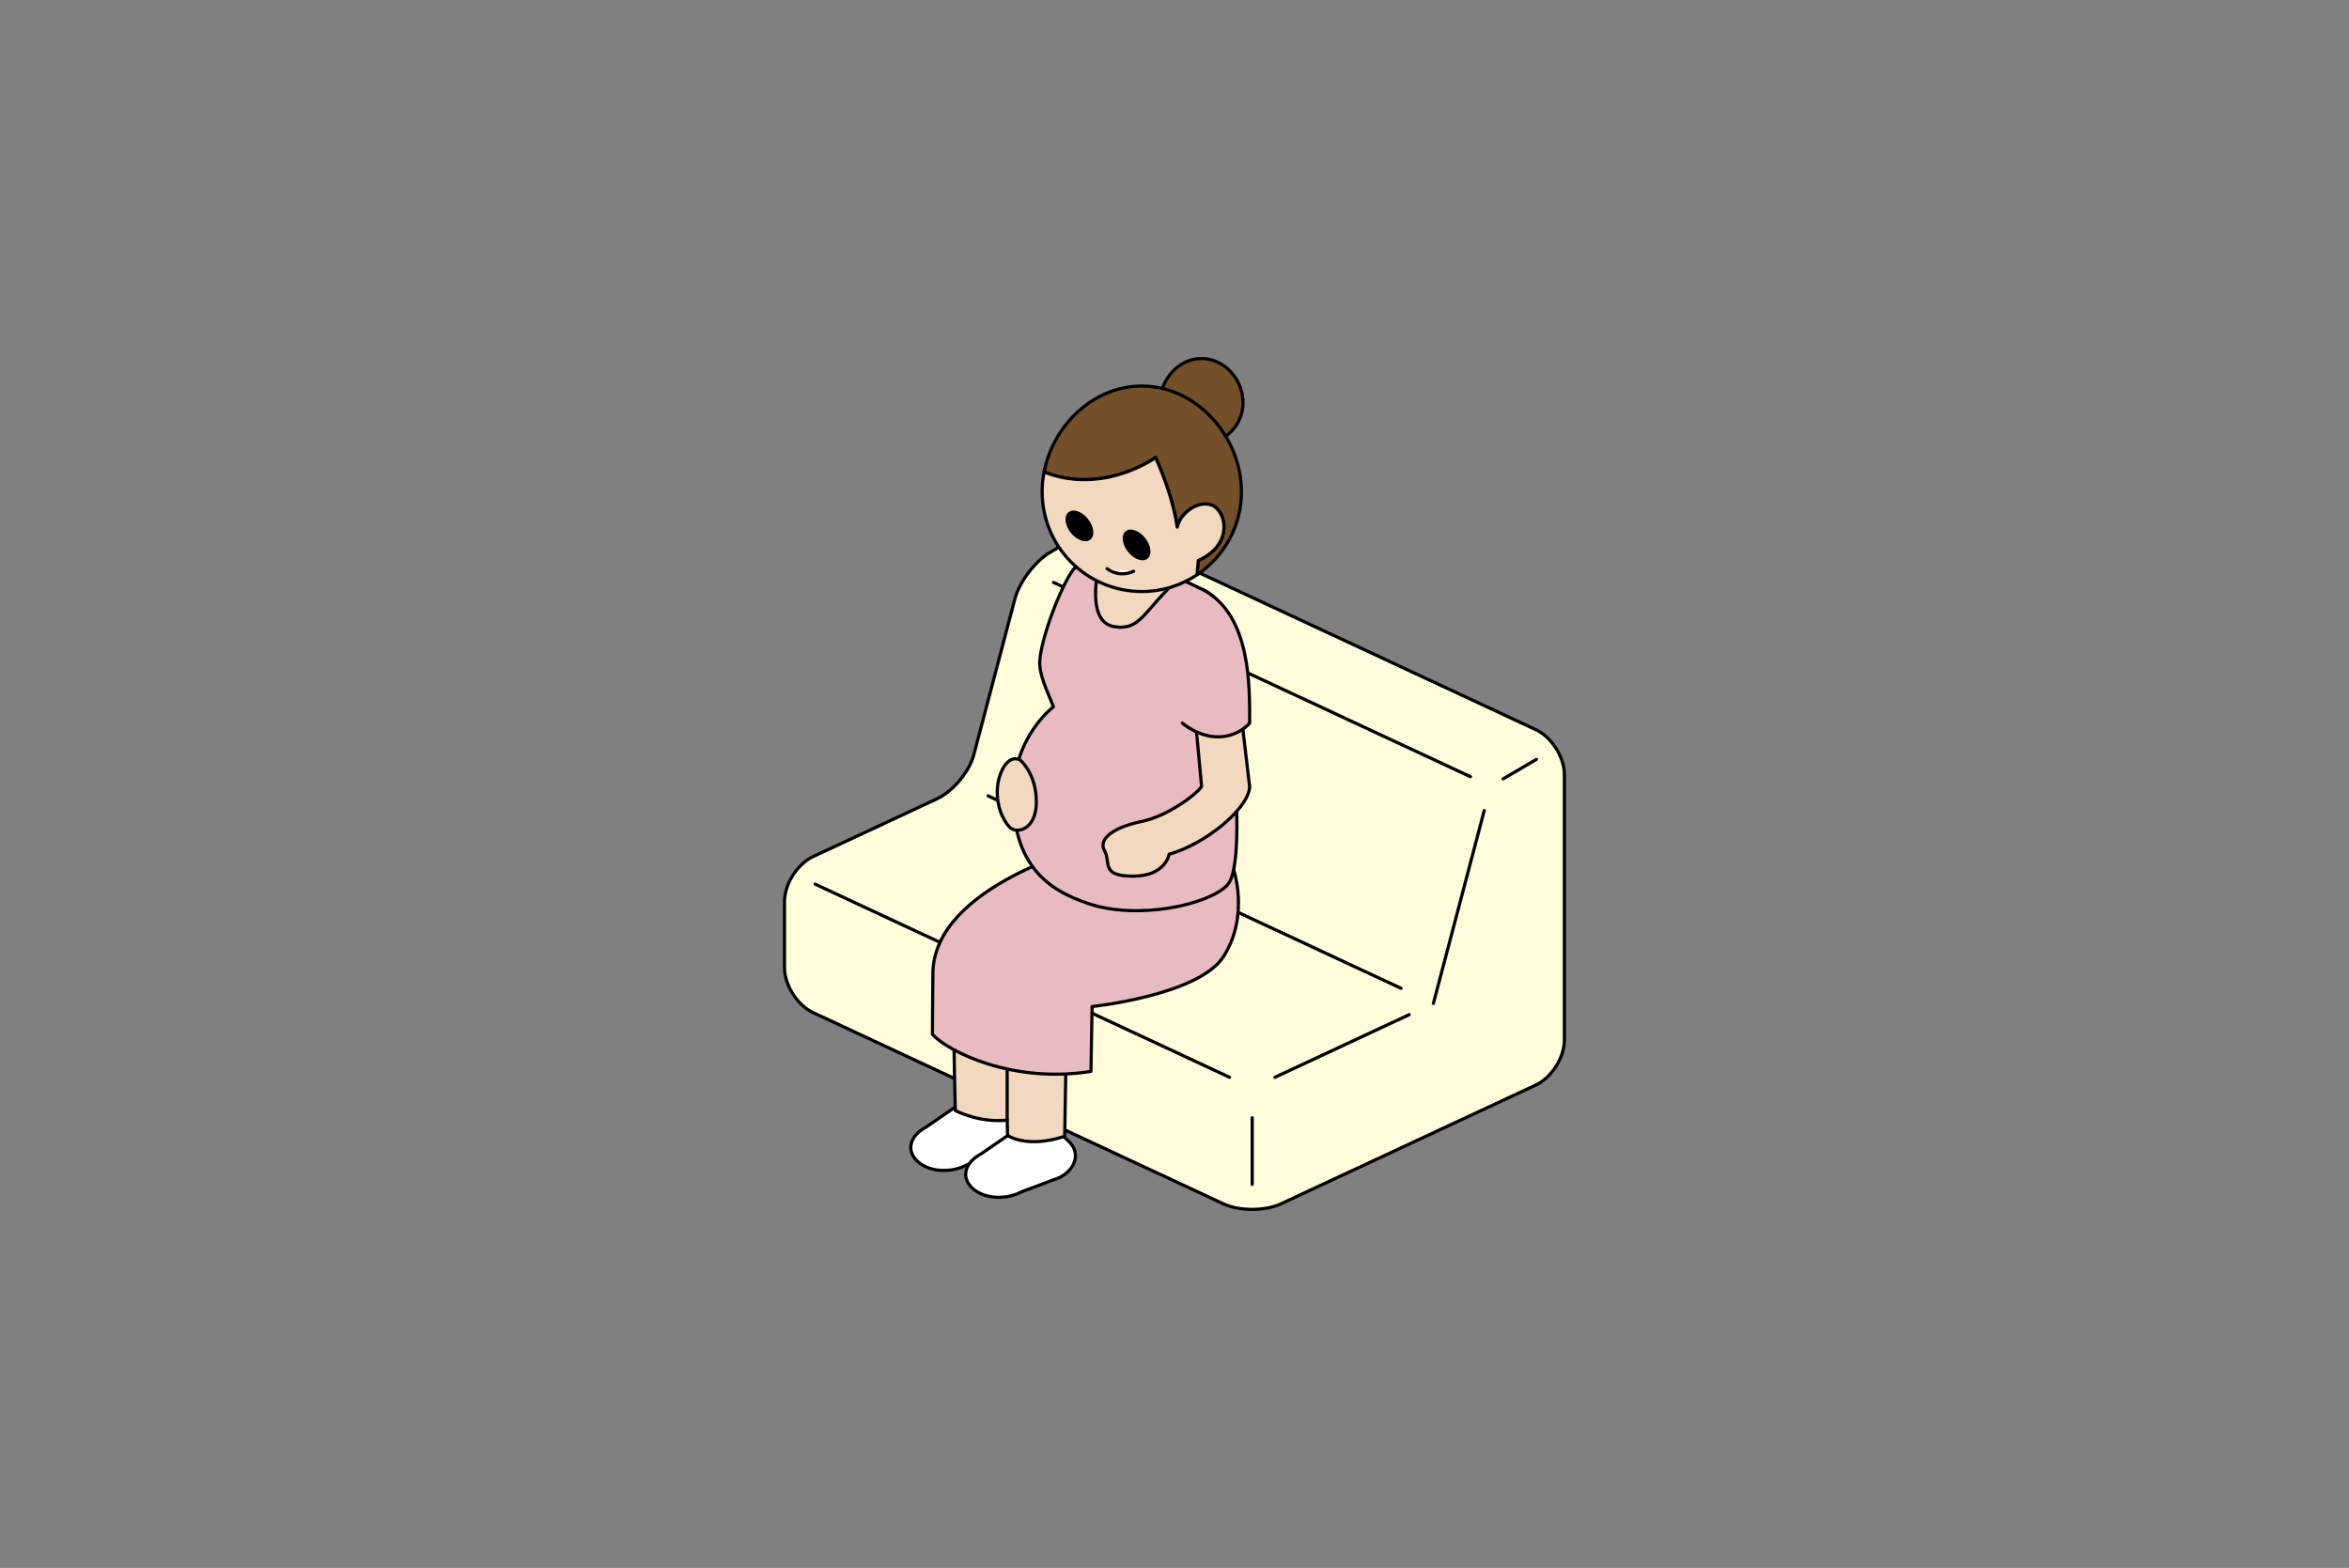 <?xml version="1.0" encoding="UTF-8"?> <!-- Generator: Adobe Illustrator 24.3.0, SVG Export Plug-In . SVG Version: 6.00 Build 0) --> <svg xmlns="http://www.w3.org/2000/svg" xmlns:xlink="http://www.w3.org/1999/xlink" version="1.1" id="レイヤー_1" x="0px" y="0px" viewBox="0 0 740 494" style="enable-background:new 0 0 740 494;" xml:space="preserve"><rect x="0" y="0" width="740" height="494" fill="#808080" stroke="none"/> <style type="text/css"> .st0{fill:#FFFCDB;stroke:#000000;stroke-linecap:round;stroke-linejoin:round;stroke-miterlimit:10;} .st1{fill:none;stroke:#000000;stroke-linecap:round;stroke-linejoin:round;stroke-miterlimit:10;} .st2{fill:#FFFFFF;stroke:#000000;stroke-linecap:round;stroke-linejoin:round;stroke-miterlimit:10;} .st3{fill:#F2D8BF;stroke:#000000;stroke-linecap:round;stroke-linejoin:round;stroke-miterlimit:10;} .st4{fill:#E7BBBF;stroke:#000000;stroke-linecap:round;stroke-linejoin:round;stroke-miterlimit:10;} .st5{fill:#735029;stroke:#000000;stroke-linecap:round;stroke-linejoin:round;stroke-miterlimit:10;} </style> <g> <g> <path class="st0" d="M336.92,170.45l-6.05,3.54c-4.75,2.78-9.73,9.34-11.14,14.66l-12.96,49.18c-1.4,5.32-6.58,11.52-11.57,13.84 l-39.03,18.2c-4.99,2.32-9.03,8.67-9.03,14.17v20.84c0,5.5,4.04,11.85,9.03,14.17l129.26,60.25c4.99,2.32,13.07,2.32,18.06,0 l80.31-37.43c4.99-2.32,9.03-8.67,9.03-14.17v-83.65c0-5.5-4.04-11.85-9.03-14.17l-129.26-60.25 C349.56,167.31,341.67,167.67,336.92,170.45z"></path> <g> <line class="st1" x1="311.3" y1="250.76" x2="441.36" y2="311.38"></line> <line class="st1" x1="463.24" y1="244.72" x2="331.89" y2="183.5"></line> <line class="st1" x1="387.34" y1="339.42" x2="256.77" y2="278.56"></line> <line class="st1" x1="473.53" y1="245.39" x2="484.01" y2="239.25"></line> <line class="st1" x1="401.62" y1="339.42" x2="443.94" y2="319.69"></line> </g> <line class="st1" x1="394.48" y1="373.16" x2="394.48" y2="352.16"></line> <line class="st1" x1="451.56" y1="316.14" x2="467.58" y2="255.36"></line> </g> <g> <g> <path class="st2" d="M304.55,367.03l12.04-4.52c5.14-2.76,6.46-7.78,2.95-11.23c-3.51-3.45-9.11-8.25-14.25-5.5l-13.45,9.27 c-5.14,2.75-6.46,7.26-2.95,10.71C292.39,369.21,299.41,369.78,304.55,367.03L304.55,367.03z"></path> </g> <g> <path class="st2" d="M321.84,375.49l12.04-4.52c5.14-2.76,6.46-7.78,2.95-11.23c-3.51-3.45-9.11-8.25-14.25-5.5l-13.45,9.27 c-5.14,2.75-6.46,7.26-2.95,10.71C309.69,377.68,316.7,378.24,321.84,375.49L321.84,375.49z"></path> </g> <g> <g> <path class="st3" d="M300.43,318.83c0.05,13.46,0.52,31.06,0.52,31.06s7.46,4,16.34,3.02c0.07,3.01,0.13,4.82,0.13,4.82 s5.88,4.24,17.99,0.28l0.48-28.88C314.12,329.2,304.59,323.5,300.43,318.83z"></path> <line class="st1" x1="317.29" y1="352.91" x2="317.29" y2="326.91"></line> </g> <path class="st4" d="M388.52,273.71l-14.6,7.76c-0.63-5.01-3.13-8.09-3.13-8.09l-26.35-7.16c0,0-50.56,12.5-50.56,40.67 c0,5.45-0.16,13.84-0.14,18.99c4.72,5.3,25.14,15.65,49.94,11.68l0.36-20.43c0,0,33.75-3.54,41.49-15.88 C393.74,288.14,388.52,273.71,388.52,273.71z"></path> </g> <g> <g> <g> <g> <path class="st4" d="M386.63,278.87c5.93-6.23,1.35-48.01,1.35-48.01c0-5.98,5.06-37.83-8.56-44.85l-28.25-13.55l-11.85,5.89 c-3.06,1.43-11.03,20.78-11.75,29.65c-0.35,4.38,2.27,9.61,4.3,14.67c0,0-12.69,9.49-12.69,28.1 c0,23.61,13.14,30.32,23.6,33.89C358.33,289.98,380.7,285.1,386.63,278.87z"></path> <path class="st3" d="M345.72,181.16c0,0-3.2,14.92,5.32,16.28c8.52,1.35,9.28-5.34,20.49-15.22"></path> </g> </g> <path class="st3" d="M391.09,225.95l2.6,22.08c-0.76,7.43-14.77,18.2-25.38,21.1c0,0-1.08,6.92-11.37,6.92s-6.89-4.25-9.01-8.07 c-2.12-3.82,3.29-7.43,11.62-9.13c8.33-1.7,17.53-8.7,18.98-11.04l-2.16-23.35C376.37,224.46,383.52,218.1,391.09,225.95z"></path> <g> <path class="st4" d="M372.47,227.83c0,0,5.04,4.42,11.43,4.33c6.3-0.09,9.78-4.32,9.78-4.32c0-11.63,0.41-33.52-14.26-41.83"></path> </g> <path class="st3" d="M321.39,239.47c0,0,5.09,4.22,5.09,13.18c0,8.96-6.37,10.23-8.49,7.9c-2.12-2.33-4.02-6.49-3.81-11.75 C314.4,243.54,317.45,237.42,321.39,239.47z"></path> </g> <g> <g> <path class="st5" d="M391.59,126.83c0,7.22-5.85,13.07-13.07,13.07s-13.07-5.85-13.07-13.07c0-7.22,5.85-13.87,13.07-13.87 S391.59,119.61,391.59,126.83z"></path> </g> <g> <path class="st5" d="M377.49,176.59c8.95-3.94,9.53-11.9,6.29-15.88c-3.77-4.64-11.73-0.12-12.94,5.36 c-1.52-10.65-6.81-21.91-6.81-21.91s-16.45,11.94-35.13,4.55h0c2.87-14.75,15.56-27.08,30.79-27.08 c17.34,0,31.4,15.99,31.4,33.33c0,10.81-5.46,20.33-13.78,25.98l-0.22-0.07C377.21,179.46,377.49,176.59,377.49,176.59z"></path> <path class="st3" d="M328.91,148.71c18.68,7.39,35.13-4.55,35.13-4.55s5.29,11.26,6.81,21.91c1.21-5.48,9.17-10,12.94-5.36 c3.23,3.98,2.66,11.94-6.29,15.88c0,0-0.27,2.87-0.39,4.29l0.22,0.07c-5.03,3.42-11.09,5.42-17.62,5.42 c-17.34,0-31.4-14.06-31.4-31.4C328.29,152.85,328.5,150.76,328.91,148.71L328.91,148.71z"></path> </g> <g> <ellipse transform="matrix(0.783 -0.622 0.622 0.783 -29.236 259.864)" cx="358.1" cy="171.86" rx="3.47" ry="5.52"></ellipse> </g> <g> <ellipse transform="matrix(0.783 -0.622 0.622 0.783 -29.397 247.364)" cx="340.09" cy="165.85" rx="3.47" ry="5.52"></ellipse> </g> <path class="st2" d="M348.76,179.18c0,0,3.62,3.01,8.37,0.8"></path> </g> </g> </g> </g> </svg> 